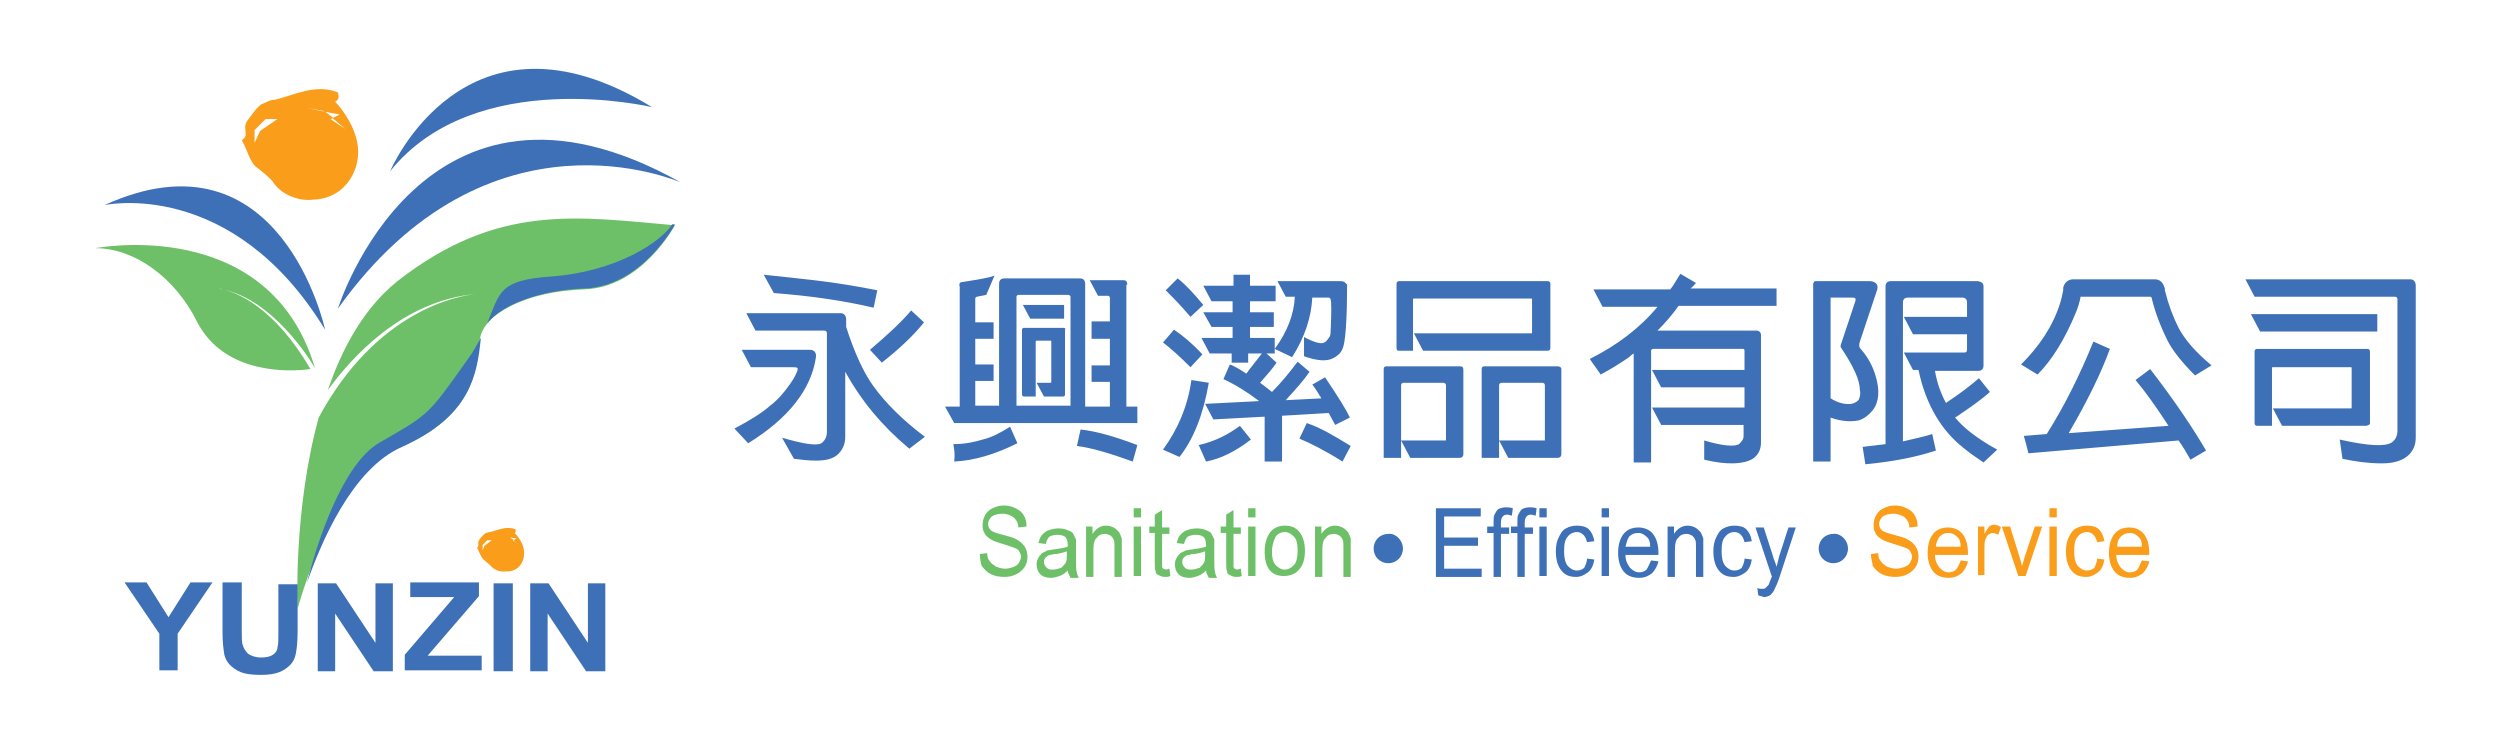 <?xml version="1.0" encoding="utf-8"?>
<!-- Generator: Adobe Illustrator 22.0.1, SVG Export Plug-In . SVG Version: 6.00 Build 0)  -->
<svg version="1.1" id="圖層_1" xmlns="http://www.w3.org/2000/svg" xmlns:xlink="http://www.w3.org/1999/xlink" x="0px" y="0px"
	 viewBox="0 0 273 81.5" style="enable-background:new 0 0 273 81.5;" xml:space="preserve">
<style type="text/css">
	.st0{fill:#6DC067;}
	.st1{fill:#3D70B7;}
	.st2{fill:#F99D1B;}
</style>
<g>
	<g>
		<g>
			<path class="st0" d="M107,60.5l0.8-0.1c0,0.4,0.1,0.7,0.3,0.9c0.1,0.2,0.4,0.4,0.7,0.6c0.3,0.1,0.6,0.2,1,0.2
				c0.3,0,0.6-0.1,0.9-0.2c0.3-0.1,0.5-0.3,0.6-0.5c0.1-0.2,0.2-0.4,0.2-0.6c0-0.2-0.1-0.4-0.2-0.6c-0.1-0.2-0.3-0.3-0.6-0.4
				c-0.2-0.1-0.6-0.2-1.2-0.4c-0.6-0.2-1-0.3-1.3-0.5c-0.3-0.2-0.6-0.4-0.7-0.7c-0.2-0.3-0.2-0.6-0.2-0.9c0-0.4,0.1-0.7,0.3-1.1
				c0.2-0.3,0.5-0.6,0.8-0.7c0.4-0.2,0.8-0.3,1.2-0.3c0.5,0,0.9,0.1,1.3,0.3c0.4,0.2,0.7,0.4,0.9,0.8c0.2,0.3,0.3,0.7,0.3,1.2
				l-0.9,0.1c0-0.5-0.2-0.8-0.5-1.1c-0.3-0.2-0.7-0.4-1.2-0.4c-0.5,0-0.9,0.1-1.2,0.3c-0.2,0.2-0.4,0.5-0.4,0.8
				c0,0.3,0.1,0.5,0.3,0.7c0.2,0.2,0.6,0.3,1.3,0.5c0.7,0.2,1.2,0.3,1.5,0.5c0.4,0.2,0.7,0.5,0.9,0.8c0.2,0.3,0.3,0.7,0.3,1.1
				c0,0.4-0.1,0.8-0.3,1.1c-0.2,0.3-0.5,0.6-0.9,0.8c-0.4,0.2-0.8,0.3-1.3,0.3c-0.6,0-1.1-0.1-1.5-0.3c-0.4-0.2-0.7-0.5-1-0.9
				C107.1,61.5,107,61,107,60.5z"/>
			<path class="st0" d="M116.6,62.3c-0.3,0.3-0.6,0.5-0.9,0.6c-0.3,0.1-0.6,0.2-0.9,0.2c-0.5,0-0.9-0.1-1.2-0.4
				c-0.3-0.3-0.4-0.7-0.4-1.1c0-0.3,0.1-0.5,0.2-0.7c0.1-0.2,0.3-0.4,0.4-0.5c0.2-0.1,0.4-0.2,0.6-0.3c0.2,0,0.4-0.1,0.7-0.1
				c0.7-0.1,1.2-0.2,1.5-0.3c0-0.1,0-0.2,0-0.2c0-0.4-0.1-0.6-0.2-0.8c-0.2-0.2-0.5-0.3-0.9-0.3c-0.4,0-0.7,0.1-0.9,0.2
				c-0.2,0.2-0.3,0.4-0.4,0.8l-0.8-0.1c0.1-0.4,0.2-0.7,0.4-0.9c0.2-0.2,0.4-0.4,0.7-0.5c0.3-0.1,0.7-0.2,1.1-0.2
				c0.4,0,0.8,0.1,1,0.2c0.3,0.1,0.5,0.2,0.6,0.4c0.1,0.2,0.2,0.4,0.3,0.6c0,0.2,0,0.4,0,0.8v1.2c0,0.8,0,1.4,0.1,1.6
				c0,0.2,0.1,0.4,0.2,0.6h-0.9C116.7,62.7,116.6,62.5,116.6,62.3z M116.5,60.2c-0.3,0.1-0.8,0.3-1.4,0.3c-0.3,0.1-0.6,0.1-0.7,0.2
				c-0.1,0.1-0.3,0.2-0.3,0.3c-0.1,0.1-0.1,0.3-0.1,0.4c0,0.2,0.1,0.4,0.3,0.6c0.2,0.2,0.4,0.2,0.7,0.2c0.3,0,0.6-0.1,0.9-0.2
				c0.2-0.2,0.4-0.4,0.5-0.6c0.1-0.2,0.1-0.5,0.1-0.9L116.5,60.2z"/>
			<path class="st0" d="M118.6,62.9v-5.4h0.7v0.8c0.4-0.6,0.9-0.9,1.5-0.9c0.3,0,0.6,0.1,0.8,0.2c0.2,0.1,0.4,0.3,0.6,0.5
				c0.1,0.2,0.2,0.4,0.3,0.7c0,0.2,0,0.5,0,0.9v3.3h-0.8v-3.3c0-0.4,0-0.6-0.1-0.8c-0.1-0.2-0.2-0.3-0.3-0.4
				c-0.2-0.1-0.4-0.2-0.6-0.2c-0.4,0-0.7,0.1-0.9,0.4c-0.3,0.2-0.4,0.7-0.4,1.4v2.9H118.6z"/>
			<path class="st0" d="M123.8,56.5v-1h0.8v1H123.8z M123.8,62.9v-5.4h0.8v5.4H123.8z"/>
			<path class="st0" d="M127.7,62.1l0.1,0.8c-0.2,0.1-0.4,0.1-0.6,0.1c-0.3,0-0.5-0.1-0.7-0.2c-0.2-0.1-0.3-0.2-0.3-0.4
				c-0.1-0.2-0.1-0.5-0.1-1.1v-3.1h-0.6v-0.7h0.6v-1.3l0.8-0.5v1.9h0.8v0.7h-0.8v3.1c0,0.3,0,0.4,0,0.5c0,0.1,0.1,0.1,0.1,0.2
				c0.1,0,0.2,0.1,0.3,0.1C127.4,62.2,127.6,62.1,127.7,62.1z"/>
			<path class="st0" d="M131.7,62.3c-0.3,0.3-0.6,0.5-0.9,0.6c-0.3,0.1-0.6,0.2-0.9,0.2c-0.5,0-0.9-0.1-1.2-0.4
				c-0.3-0.3-0.4-0.7-0.4-1.1c0-0.3,0.1-0.5,0.2-0.7c0.1-0.2,0.3-0.4,0.4-0.5c0.2-0.1,0.4-0.2,0.6-0.3c0.2,0,0.4-0.1,0.7-0.1
				c0.7-0.1,1.2-0.2,1.5-0.3c0-0.1,0-0.2,0-0.2c0-0.4-0.1-0.6-0.2-0.8c-0.2-0.2-0.5-0.3-0.9-0.3c-0.4,0-0.7,0.1-0.9,0.2
				c-0.2,0.2-0.3,0.4-0.4,0.8l-0.8-0.1c0.1-0.4,0.2-0.7,0.4-0.9c0.2-0.2,0.4-0.4,0.7-0.5c0.3-0.1,0.7-0.2,1.1-0.2
				c0.4,0,0.8,0.1,1,0.2c0.3,0.1,0.5,0.2,0.6,0.4c0.1,0.2,0.2,0.4,0.3,0.6c0,0.2,0,0.4,0,0.8v1.2c0,0.8,0,1.4,0.1,1.6
				c0,0.2,0.1,0.4,0.2,0.6h-0.9C131.8,62.7,131.7,62.5,131.7,62.3z M131.6,60.2c-0.3,0.1-0.8,0.3-1.4,0.3c-0.3,0.1-0.6,0.1-0.7,0.2
				c-0.1,0.1-0.3,0.2-0.3,0.3c-0.1,0.1-0.1,0.3-0.1,0.4c0,0.2,0.1,0.4,0.3,0.6c0.2,0.2,0.4,0.2,0.7,0.2c0.3,0,0.6-0.1,0.9-0.2
				c0.2-0.2,0.4-0.4,0.5-0.6c0.1-0.2,0.1-0.5,0.1-0.9L131.6,60.2z"/>
			<path class="st0" d="M135.5,62.1l0.1,0.8c-0.2,0.1-0.4,0.1-0.6,0.1c-0.3,0-0.5-0.1-0.7-0.2c-0.2-0.1-0.3-0.2-0.3-0.4
				c-0.1-0.2-0.1-0.5-0.1-1.1v-3.1h-0.6v-0.7h0.6v-1.3l0.8-0.5v1.9h0.8v0.7h-0.8v3.1c0,0.3,0,0.4,0,0.5c0,0.1,0.1,0.1,0.1,0.2
				c0.1,0,0.2,0.1,0.3,0.1C135.2,62.2,135.4,62.1,135.5,62.1z"/>
			<path class="st0" d="M136.3,56.5v-1h0.8v1H136.3z M136.3,62.9v-5.4h0.8v5.4H136.3z"/>
			<path class="st0" d="M138.1,60.2c0-1,0.3-1.7,0.7-2.2c0.4-0.4,0.9-0.6,1.5-0.6c0.7,0,1.2,0.2,1.6,0.7c0.4,0.5,0.6,1.2,0.6,2
				c0,0.7-0.1,1.2-0.3,1.6c-0.2,0.4-0.5,0.7-0.8,0.9c-0.4,0.2-0.7,0.3-1.2,0.3c-0.7,0-1.2-0.2-1.6-0.7
				C138.3,61.8,138.1,61.2,138.1,60.2z M138.9,60.2c0,0.7,0.1,1.2,0.4,1.5c0.3,0.3,0.6,0.5,1,0.5c0.4,0,0.7-0.2,1-0.5
				s0.4-0.9,0.4-1.6c0-0.7-0.1-1.2-0.4-1.5c-0.3-0.3-0.6-0.5-1-0.5c-0.4,0-0.8,0.2-1,0.5C139.1,59,138.9,59.6,138.9,60.2z"/>
			<path class="st0" d="M143.6,62.9v-5.4h0.7v0.8c0.4-0.6,0.9-0.9,1.5-0.9c0.3,0,0.6,0.1,0.8,0.2c0.2,0.1,0.4,0.3,0.6,0.5
				c0.1,0.2,0.2,0.4,0.3,0.7c0,0.2,0,0.5,0,0.9v3.3h-0.8v-3.3c0-0.4,0-0.6-0.1-0.8c-0.1-0.2-0.2-0.3-0.3-0.4
				c-0.2-0.1-0.4-0.2-0.6-0.2c-0.4,0-0.7,0.1-0.9,0.4c-0.3,0.2-0.4,0.7-0.4,1.4v2.9H143.6z"/>
			<path class="st1" d="M156.8,62.9v-7.4h4.9v0.9h-4v2.3h3.7v0.9h-3.7v2.5h4.1v0.9H156.8z"/>
			<path class="st1" d="M163.1,62.9v-4.7h-0.7v-0.7h0.7V57c0-0.4,0-0.6,0.1-0.8c0.1-0.2,0.2-0.4,0.4-0.6c0.2-0.1,0.5-0.2,0.8-0.2
				c0.2,0,0.5,0,0.8,0.1l-0.1,0.8c-0.2,0-0.3-0.1-0.5-0.1c-0.3,0-0.4,0.1-0.5,0.2c-0.1,0.1-0.2,0.3-0.2,0.7v0.5h0.9v0.7h-0.9v4.7
				H163.1z"/>
			<path class="st1" d="M165.7,62.9v-4.7H165v-0.7h0.7V57c0-0.4,0-0.6,0.1-0.8c0.1-0.2,0.2-0.4,0.4-0.6c0.2-0.1,0.5-0.2,0.8-0.2
				c0.2,0,0.5,0,0.8,0.1l-0.1,0.8c-0.2,0-0.3-0.1-0.5-0.1c-0.3,0-0.4,0.1-0.5,0.2c-0.1,0.1-0.2,0.3-0.2,0.7v0.5h0.9v0.7h-0.9v4.7
				H165.7z"/>
			<path class="st1" d="M168.1,56.5v-1h0.8v1H168.1z M168.1,62.9v-5.4h0.8v5.4H168.1z"/>
			<path class="st1" d="M173.3,61l0.8,0.1c-0.1,0.6-0.3,1.1-0.7,1.4c-0.4,0.3-0.8,0.5-1.3,0.5c-0.7,0-1.2-0.2-1.6-0.7
				c-0.4-0.5-0.6-1.2-0.6-2.1c0-0.6,0.1-1.1,0.3-1.5c0.2-0.4,0.4-0.8,0.8-1c0.4-0.2,0.7-0.3,1.2-0.3c0.5,0,1,0.1,1.3,0.4
				c0.3,0.3,0.5,0.7,0.6,1.3l-0.8,0.1c-0.1-0.4-0.2-0.6-0.4-0.8c-0.2-0.2-0.4-0.3-0.7-0.3c-0.4,0-0.8,0.2-1,0.5
				c-0.3,0.3-0.4,0.8-0.4,1.6c0,0.7,0.1,1.2,0.4,1.6c0.3,0.3,0.6,0.5,1,0.5c0.3,0,0.6-0.1,0.8-0.3C173.1,61.8,173.3,61.4,173.3,61z"
				/>
			<path class="st1" d="M174.9,56.5v-1h0.8v1H174.9z M174.9,62.9v-5.4h0.8v5.4H174.9z"/>
			<path class="st1" d="M180.3,61.2l0.8,0.1c-0.1,0.5-0.4,1-0.7,1.3c-0.4,0.3-0.8,0.5-1.4,0.5c-0.7,0-1.3-0.2-1.7-0.7
				c-0.4-0.5-0.6-1.2-0.6-2c0-0.9,0.2-1.6,0.6-2.1c0.4-0.5,1-0.7,1.6-0.7c0.6,0,1.2,0.2,1.6,0.7c0.4,0.5,0.6,1.2,0.6,2.1
				c0,0.1,0,0.1,0,0.2h-3.6c0,0.6,0.2,1,0.5,1.4c0.3,0.3,0.6,0.5,1,0.5c0.3,0,0.6-0.1,0.8-0.3C180,61.9,180.1,61.6,180.3,61.2z
				 M177.5,59.7h2.7c0-0.5-0.1-0.8-0.3-1c-0.3-0.3-0.6-0.5-1-0.5c-0.4,0-0.7,0.1-1,0.4C177.7,58.9,177.6,59.3,177.5,59.7z"/>
			<path class="st1" d="M182.1,62.9v-5.4h0.7v0.8c0.4-0.6,0.9-0.9,1.5-0.9c0.3,0,0.6,0.1,0.8,0.2c0.2,0.1,0.4,0.3,0.6,0.5
				c0.1,0.2,0.2,0.4,0.3,0.7c0,0.2,0,0.5,0,0.9v3.3h-0.8v-3.3c0-0.4,0-0.6-0.1-0.8c-0.1-0.2-0.2-0.3-0.3-0.4
				c-0.2-0.1-0.4-0.2-0.6-0.2c-0.4,0-0.7,0.1-0.9,0.4c-0.3,0.2-0.4,0.7-0.4,1.4v2.9H182.1z"/>
			<path class="st1" d="M190.5,61l0.8,0.1c-0.1,0.6-0.3,1.1-0.7,1.4c-0.4,0.3-0.8,0.5-1.3,0.5c-0.7,0-1.2-0.2-1.6-0.7
				c-0.4-0.5-0.6-1.2-0.6-2.1c0-0.6,0.1-1.1,0.3-1.5c0.2-0.4,0.4-0.8,0.8-1c0.4-0.2,0.7-0.3,1.2-0.3c0.5,0,1,0.1,1.3,0.4
				c0.3,0.3,0.5,0.7,0.6,1.3l-0.8,0.1c-0.1-0.4-0.2-0.6-0.4-0.8c-0.2-0.2-0.4-0.3-0.7-0.3c-0.4,0-0.8,0.2-1,0.5
				c-0.3,0.3-0.4,0.8-0.4,1.6c0,0.7,0.1,1.2,0.4,1.6c0.3,0.3,0.6,0.5,1,0.5c0.3,0,0.6-0.1,0.8-0.3C190.3,61.8,190.5,61.4,190.5,61z"
				/>
			<path class="st1" d="M192,65l-0.1-0.8c0.2,0.1,0.3,0.1,0.5,0.1c0.2,0,0.3,0,0.4-0.1c0.1-0.1,0.2-0.2,0.3-0.3
				c0.1-0.1,0.1-0.3,0.3-0.7c0-0.1,0-0.1,0.1-0.2l-1.8-5.4h0.9l1,3.1c0.1,0.4,0.3,0.8,0.4,1.2c0.1-0.4,0.2-0.8,0.3-1.2l1-3.1h0.8
				l-1.8,5.5c-0.2,0.6-0.4,1-0.5,1.2c-0.1,0.3-0.3,0.5-0.5,0.7c-0.2,0.1-0.4,0.2-0.7,0.2C192.4,65.1,192.2,65.1,192,65z"/>
			<path class="st2" d="M204.3,60.5l0.8-0.1c0,0.4,0.1,0.7,0.3,0.9c0.1,0.2,0.4,0.4,0.7,0.6c0.3,0.1,0.6,0.2,1,0.2
				c0.3,0,0.6-0.1,0.9-0.2c0.3-0.1,0.5-0.3,0.6-0.5c0.1-0.2,0.2-0.4,0.2-0.6c0-0.2-0.1-0.4-0.2-0.6c-0.1-0.2-0.3-0.3-0.6-0.4
				c-0.2-0.1-0.6-0.2-1.2-0.4c-0.6-0.2-1-0.3-1.3-0.5c-0.3-0.2-0.6-0.4-0.7-0.7c-0.2-0.3-0.2-0.6-0.2-0.9c0-0.4,0.1-0.7,0.3-1.1
				c0.2-0.3,0.5-0.6,0.8-0.7c0.4-0.2,0.8-0.3,1.2-0.3c0.5,0,0.9,0.1,1.3,0.3c0.4,0.2,0.7,0.4,0.9,0.8c0.2,0.3,0.3,0.7,0.3,1.2
				l-0.9,0.1c0-0.5-0.2-0.8-0.5-1.1c-0.3-0.2-0.7-0.4-1.2-0.4c-0.5,0-0.9,0.1-1.2,0.3c-0.2,0.2-0.4,0.5-0.4,0.8
				c0,0.3,0.1,0.5,0.3,0.7c0.2,0.2,0.6,0.3,1.3,0.5c0.7,0.2,1.2,0.3,1.5,0.5c0.4,0.2,0.7,0.5,0.9,0.8c0.2,0.3,0.3,0.7,0.3,1.1
				c0,0.4-0.1,0.8-0.3,1.1c-0.2,0.3-0.5,0.6-0.9,0.8c-0.4,0.2-0.8,0.3-1.3,0.3c-0.6,0-1.1-0.1-1.5-0.3c-0.4-0.2-0.7-0.5-1-0.9
				C204.5,61.5,204.3,61,204.3,60.5z"/>
			<path class="st2" d="M214.1,61.2l0.8,0.1c-0.1,0.5-0.4,1-0.7,1.3c-0.4,0.3-0.8,0.5-1.4,0.5c-0.7,0-1.3-0.2-1.7-0.7
				c-0.4-0.5-0.6-1.2-0.6-2c0-0.9,0.2-1.6,0.6-2.1s1-0.7,1.6-0.7c0.6,0,1.2,0.2,1.6,0.7c0.4,0.5,0.6,1.2,0.6,2.1c0,0.1,0,0.1,0,0.2
				h-3.6c0,0.6,0.2,1,0.5,1.4c0.3,0.3,0.6,0.5,1,0.5c0.3,0,0.6-0.1,0.8-0.3C213.8,61.9,214,61.6,214.1,61.2z M211.4,59.7h2.7
				c0-0.5-0.1-0.8-0.3-1c-0.3-0.3-0.6-0.5-1-0.5c-0.4,0-0.7,0.1-1,0.4C211.6,58.9,211.4,59.3,211.4,59.7z"/>
			<path class="st2" d="M216,62.9v-5.4h0.7v0.8c0.2-0.4,0.4-0.6,0.5-0.8c0.2-0.1,0.3-0.2,0.5-0.2c0.3,0,0.6,0.1,0.8,0.3l-0.3,0.8
				c-0.2-0.1-0.4-0.2-0.6-0.2c-0.2,0-0.3,0.1-0.5,0.2c-0.1,0.1-0.2,0.3-0.3,0.5c-0.1,0.3-0.1,0.7-0.1,1.1v2.8H216z"/>
			<path class="st2" d="M220.4,62.9l-1.8-5.4h0.9l1,3.2c0.1,0.3,0.2,0.7,0.3,1.1c0.1-0.3,0.2-0.6,0.3-1l1.1-3.3h0.8l-1.8,5.4H220.4z
				"/>
			<path class="st2" d="M223.8,56.5v-1h0.8v1H223.8z M223.8,62.9v-5.4h0.8v5.4H223.8z"/>
			<path class="st2" d="M229,61l0.8,0.1c-0.1,0.6-0.3,1.1-0.7,1.4c-0.4,0.3-0.8,0.5-1.3,0.5c-0.7,0-1.2-0.2-1.6-0.7
				c-0.4-0.5-0.6-1.2-0.6-2.1c0-0.6,0.1-1.1,0.3-1.5c0.2-0.4,0.4-0.8,0.8-1c0.4-0.2,0.7-0.3,1.2-0.3c0.5,0,1,0.1,1.3,0.4
				c0.3,0.3,0.5,0.7,0.6,1.3l-0.8,0.1c-0.1-0.4-0.2-0.6-0.4-0.8c-0.2-0.2-0.4-0.3-0.7-0.3c-0.4,0-0.8,0.2-1,0.5
				c-0.3,0.3-0.4,0.8-0.4,1.6c0,0.7,0.1,1.2,0.4,1.6c0.3,0.3,0.6,0.5,1,0.5c0.3,0,0.6-0.1,0.8-0.3C228.8,61.8,229,61.4,229,61z"/>
			<path class="st2" d="M233.9,61.2l0.8,0.1c-0.1,0.5-0.4,1-0.7,1.3c-0.4,0.3-0.8,0.5-1.4,0.5c-0.7,0-1.3-0.2-1.7-0.7
				c-0.4-0.5-0.6-1.2-0.6-2c0-0.9,0.2-1.6,0.6-2.1s1-0.7,1.6-0.7c0.6,0,1.2,0.2,1.6,0.7c0.4,0.5,0.6,1.2,0.6,2.1c0,0.1,0,0.1,0,0.2
				h-3.6c0,0.6,0.2,1,0.5,1.4c0.3,0.3,0.6,0.5,1,0.5c0.3,0,0.6-0.1,0.8-0.3C233.6,61.9,233.7,61.6,233.9,61.2z M231.2,59.7h2.7
				c0-0.5-0.1-0.8-0.3-1c-0.3-0.3-0.6-0.5-1-0.5c-0.4,0-0.7,0.1-1,0.4C231.3,58.9,231.2,59.3,231.2,59.7z"/>
		</g>
		<path class="st1" d="M153.2,59.9c0,0.9-0.7,1.6-1.6,1.6c-0.9,0-1.6-0.7-1.6-1.6c0-0.9,0.7-1.6,1.6-1.6
			C152.4,58.2,153.2,59,153.2,59.9z"/>
		<path class="st1" d="M201.8,59.9c0,0.9-0.7,1.6-1.6,1.6c-0.9,0-1.6-0.7-1.6-1.6c0-0.9,0.7-1.6,1.6-1.6
			C201,58.2,201.8,59,201.8,59.9z"/>
	</g>
	<path class="st1" d="M117.6,48.7c1.6,0.2,3.6,0.8,6.1,1.7l0.5-1.8c-2.4-0.9-4.4-1.5-6.2-1.7L117.6,48.7z M116.2,34.8v-1.5h-4.5
		l0.8,1.5H116.2z M107.3,48c-1,0.3-2,0.5-3.2,0.5c0.1,0.5,0.2,1.1,0.1,1.9c2.2-0.1,4.5-0.8,6.9-2l-0.8-1.8
		C109.2,47.3,108.2,47.8,107.3,48z M116.1,35.8h-4.3c-0.1,0-0.2,0.1-0.2,0.2v7.1c0,0.1,0.1,0.2,0.2,0.2h1.3v-1.6c0,0,0,0,0,0v-4.4
		c0,0,0-0.1,0.1-0.1h1.5c0.1,0,0.1,0,0.1,0.1v4.4c0,0.1,0,0.1-0.1,0.1h-1.5l0.8,1.5h2.1c0.1,0,0.2-0.1,0.2-0.2V36
		C116.4,35.9,116.3,35.8,116.1,35.8z M123.1,31.1c0-0.3-0.1-0.5-0.4-0.5H119l0.9,1.7h1.1c0.1,0,0.2,0.1,0.2,0.2v2.6h-2V37h2v2.9h-2
		v1.8h2v2.7h-2.7V31c0-0.4-0.2-0.6-0.6-0.6h-8.2c-0.4,0-0.6,0.2-0.6,0.6v0.6l0,0v0.1c0,0,0,0,0,0v12.6h-2.6v-2.7h2v-1.8h-2V37h2
		v-1.8h-2v-2.6c0-0.1,0.1-0.2,0.2-0.2c0.1,0,0.9-0.2,1-0.2l0.9-2.1c-0.8,0.3-2.3,0.5-3.5,0.7c-0.3,0-0.4,0.2-0.3,0.5v13.1h-1.6v0
		l1,1.8h20v-1.8h-1.2V31.1z M116.9,44.3H111V32.4c0-0.1,0.1-0.2,0.2-0.2h5.4c0.2,0,0.3,0.1,0.3,0.2V44.3z M130,40.1l1.3-1.4
		c-1.1-1.2-2.2-2.1-3.1-2.7l-1.2,1.4C127.8,38,128.8,38.9,130,40.1z M95.4,42.2c-1.1-1.5-2.1-3.7-3-6.5v-0.8c0-0.4-0.2-0.7-0.6-0.7
		H81.5v0l1,1.9H90c0.2,0,0.3,0.1,0.3,0.3v10.7c0,0.6-0.2,1-0.6,1.3c-0.5,0.3-1.9,0.1-4.3-0.6l0,0l1.3,2.3c0.8,0.1,1.6,0.2,2.4,0.2
		c1.1,0,1.8-0.2,2.3-0.6c0.6-0.5,0.9-1.2,0.9-2v-7.1c1.7,3.1,4,5.9,7,8.4l1.7-1.3C98.6,45.9,96.7,44,95.4,42.2z M141.1,39
		c1.4-2.2,2.1-4.4,2.2-6.5h1.8c0.1,0,0.2,0.1,0.2,0.2c0.1,0.2,0.1,1.4,0,3.6c0,0.3-0.1,0.5-0.2,0.6c-0.2,0.3-0.4,0.5-0.5,0.5
		c-0.3,0.2-1.1,0-2.2-0.6l0,2.1c1.4,0.5,2.5,0.6,3.2,0.2c0.4-0.2,0.8-0.5,1-1c0.3-0.6,0.5-2.9,0.5-6.9c0-0.1,0-0.2-0.1-0.2
		c-0.1-0.2-0.3-0.3-0.6-0.3h-6.9l0.9,1.7h1c-0.1,1.9-0.8,3.8-2.2,5.7L141.1,39z M152.7,38.3h1.6v-2l0,0c0,0,0,0,0,0v-3.6
		c0-0.1,0-0.1,0.1-0.1h12.8c0.1,0,0.1,0,0.1,0.1v3.6c0,0.1,0,0.1-0.1,0.1h-12.8c0,0,0,0,0,0l1,1.9H169c0.2,0,0.3-0.1,0.3-0.3V31
		c0-0.2-0.1-0.3-0.3-0.3h-16.2c-0.2,0-0.3,0.1-0.3,0.3V38C152.5,38.2,152.6,38.3,152.7,38.3z M89.1,39L89.1,39
		C89.1,39,89.1,39,89.1,39C89.1,39,89.2,39,89.1,39L89.1,39c0.1-0.8-0.6-0.8-0.6-0.8H81v0l1,1.9h4.6c0.2,0,0.4,0,0.5,0.1
		c0,0.1,0,0.1,0,0.2c-0.1,0.3-0.3,0.8-0.8,1.5c-0.7,1-1.4,1.8-2.2,2.4c-0.9,0.8-2.2,1.6-3.9,2.5l1.5,1.6
		C86.1,45.7,88.6,42.5,89.1,39z M130,34.6l1.4-1.3c-1-1.2-1.9-2.2-2.8-2.9l-1.3,1.3C128,32.4,128.9,33.3,130,34.6z M96.3,39.6
		c1.9-1.5,3.5-3,4.6-4.4l-1.4-1.3c-1,1.2-2.5,2.6-4.5,4.3L96.3,39.6z M95.4,33.6l0.4-1.9c-2-0.4-4.3-0.8-6.9-1.1
		c-2.6-0.3-4.5-0.5-5.5-0.6l1.1,2C88.4,32.3,92,32.8,95.4,33.6z M233.2,41.5c1.1,1.3,2.3,3,3.6,5l-10.9,0.8c2.1-3.6,3.6-6.7,4.5-9.2
		l-1.8-0.8c-1.5,3.7-3.2,7.1-5.1,10.1l-2.5,0.2c0.2,0.7,0.4,1.4,0.5,1.9l16.4-1.4c0.5,0.7,0.9,1.4,1.3,2.1l1.7-1
		c-1.4-2.4-3.4-5.4-6.1-8.9L233.2,41.5z M258.8,46.2v-7.8c0-0.2-0.1-0.3-0.3-0.3h-12c-0.2,0-0.3,0.1-0.3,0.3v7.8
		c0,0.2,0.1,0.3,0.3,0.3h1.6v-2l0,0v-4.3c0-0.1,0-0.1,0.1-0.1h8.5c0.1,0,0.1,0,0.1,0.1v4.3c0,0.1,0,0.1-0.1,0.1h-8.5c0,0,0,0,0,0
		l1,1.9h9.2C258.8,46.4,258.8,46.3,258.8,46.2z M170.1,40h-8c-0.2,0-0.3,0.1-0.3,0.3V50h1.9v-1.9l1,1.9h3.9v0h1.3v0h0.2
		c0,0,0.4,0,0.4-0.4v-9.3C170.5,40.1,170.3,40,170.1,40z M168.6,48.1h-4.9v-6c0-0.2,0.1-0.3,0.3-0.3h4.4c0.2,0,0.3,0.1,0.3,0.3V48.1
		z M185.2,30.9l-1.7-1c-0.4,0.6-0.7,1.2-1.1,1.7h-8.4v0l1,1.9h6c-1.9,2.3-4.4,4.2-7.4,5.7l1.2,1.7c1.1-0.6,2.1-1.2,3.1-1.9
		c0.1-0.1,0.3-0.3,0.5-0.4v11.9h1.9v-4.1h0v-2l0,0v-2h0v-2l0,0v-2.1c0-0.1,0.1-0.2,0.2-0.2h9.8c0.1,0,0.2,0,0.2,0.2v2.1h-10.1l1,1.9
		h9.1v2.2h-10.1l1,1.9h9v1.2c0,0.4-0.2,0.6-0.5,0.9c-0.5,0.3-1.8,0.2-3.8-0.4v2.1c2.5,0.6,4.3,0.5,5.3-0.1c0.6-0.4,0.9-1,0.9-1.8
		V36.6c0-0.3-0.2-0.5-0.5-0.5h-10.8c0.8-0.8,1.6-1.7,2.3-2.7h10.7v-1.9h-9.4C184.9,31.3,185,31.1,185.2,30.9z M204.5,44.8
		c0.7-0.9,0.8-2.2,0.3-3.8c-0.3-1-0.8-2-1.7-3c-0.1-0.2-0.1-0.4,0-0.7l1.9-5.7l0,0c0.2-0.9-0.8-0.9-0.8-0.9h-0.5h0h-5.4
		c-0.1,0-0.2,0-0.2,0.1c0,0-0.1,0.1-0.1,0.2v19.4h1.9v-4.8c1.1,0.4,2.2,0.5,3.1,0.3C203.6,45.7,204.1,45.3,204.5,44.8z M203,43.6
		c-0.1,0.2-0.4,0.4-0.8,0.5c-0.7,0.1-1.5-0.1-2.3-0.6V32.6c0,0,0-0.1,0-0.1c0,0,0.1,0,0.1,0h2.3c0.3,0,0.4,0.1,0.3,0.4l-1.6,4.8
		c0,0.1,0,0.1,0,0.1c0,0.1,0,0.1,0,0.1c1.4,2.1,2.1,3.6,2.1,4.7C203.2,43,203.1,43.3,203,43.6z M130.1,41.5
		c-0.4,2.9-1.5,5.4-3.1,7.6l1.8,0.8c1.5-1.9,2.6-4.6,3.2-8.1L130.1,41.5z M237.9,35.8c-0.6-1.2-1.1-2.5-1.5-4.1l0,0c0,0,0,0,0-0.1
		c0,0,0-0.1,0-0.1c-0.1-0.3-0.3-1-1.1-1h-8.9c-0.8,0-1.1,0.7-1.1,1c0,0.1,0,0.1,0,0.2c0,0,0,0,0,0l0,0c-0.1,0.5-0.2,1-0.3,1.3l0,0
		c-0.8,2.6-2.3,4.8-4.3,6.8l1.8,1.1c1.6-1.6,3-3.9,4.2-6.8c0.2-0.5,0.4-1.1,0.5-1.7h0.3v0h7.3c0.1,0,0.2,0.1,0.2,0.3
		c0.4,1.6,1,3.1,1.7,4.5c0.5,1,1.5,2.3,3,3.8l1.8-1.1C239.7,38.4,238.6,37.1,237.9,35.8z M213.5,45.6c1.5-1,2.8-1.9,3.8-2.8
		l-1.2-1.5c-0.9,0.8-2.1,1.7-3.6,2.7c-0.6-1.1-1-2.3-1.2-3.5h4.7c0.4,0,0.6-0.2,0.6-0.6v-8.6c0-0.4-0.2-0.5-0.6-0.6h-9.5
		c-0.4,0-0.6,0.2-0.6,0.6v17.2c-0.8,0.1-1.6,0.2-2.5,0.3l0.3,1.9c3.1-0.3,5.6-0.8,7.7-1.5l-0.4-1.8c-0.9,0.3-2,0.5-3.2,0.8V33
		c0-0.3,0.2-0.5,0.5-0.5h6c0.3,0,0.5,0.2,0.5,0.5v1.6h-6.9l1,1.9h5.9v1.7c0,0.2-0.1,0.3-0.3,0.3h-6.6l1,1.9h0.6
		c0.8,3.8,2.5,6.6,4.9,8.5c0.6,0.5,1.3,1,2.2,1.6l1.5-1.4C215.9,47.9,214.4,46.7,213.5,45.6z M141.9,47.9c1.2,0.5,2.8,1.3,4.7,2.5
		l0.9-1.7c-1.8-1.1-3.3-2-4.8-2.5L141.9,47.9z M130.9,48.6l0.8,1.8c1.6-0.3,3.2-1.1,4.9-2.4l-1.2-1.5
		C134.2,47.4,132.7,48.2,130.9,48.6z M143.3,42c0.2,0.2,0.5,0.7,1,1.5l-3.9,0.2c1.1-1.2,2-2.2,2.6-3.1l-1.3-1.1
		c-0.9,1.2-1.8,2.3-2.8,3.3c-0.5-0.4-0.9-0.7-1.3-1c0.8-0.9,1.4-1.6,1.8-2.2l-1.1-1h0.9v-1.7h-2.7v-1.2h2.6v-1.6h-2.6v-1.2h2.8v-1.7
		h-2.8v-1.2h-1.8v1.2h-3.3v0l0.9,1.7h2.3v1.2h-3.2v0l0.9,1.6h2.3v1.2h-3.4l0.9,1.7h2.4v1h1.8v-1h1.5c-0.6,0.8-1.2,1.5-1.7,2.2
		c-0.9-0.6-1.5-0.9-1.8-1l-0.7,1.6c1.3,0.6,2.6,1.4,3.9,2.4l-5.9,0.3l0.9,1.7l5.6-0.3v4.9h1.9v-5l5.1-0.3c0.2,0.4,0.5,0.9,0.7,1.3
		l1.6-0.8c-0.4-0.9-1.3-2.3-2.7-4.4L143.3,42z M159.4,40h-8c-0.2,0-0.3,0.1-0.3,0.3V50h1.9v-1.9l1,1.9h3.9v0h1.3v0h0.2
		c0,0,0.4,0,0.4-0.4v-9.2C159.8,40.1,159.7,40,159.4,40z M157.9,48.1h-4.9v-6c0-0.2,0.1-0.3,0.3-0.3h4.3c0.2,0,0.3,0.1,0.3,0.3V48.1
		z M263.2,30.5h-18v0l1,1.9h15.3c0.2,0,0.3,0.1,0.3,0.3V47c0,0.6-0.2,1-0.6,1.3c-0.7,0.5-2.6,0.4-5.7-0.3l0.3,2.1
		c1.4,0.3,2.8,0.5,4.3,0.5c1.3,0,2.2-0.3,2.8-0.8c0.6-0.5,0.9-1.2,0.9-2V31.2C263.8,30.8,263.6,30.5,263.2,30.5z M259.6,36.2v-1.9
		h-13.8l1,1.9H259.6z"/>
</g>
<g>
	<path class="st1" d="M17.4,73.3v-4.1l-3.8-5.6h2.4l2.4,3.8l2.4-3.8h2.4l-3.8,5.6v4H17.4z"/>
	<g>
		<path class="st2" d="M39,15.5c-0.3-1.5-1.2-3.1-2.4-4.4c0.6-0.3,0.3-0.8,0.3-1c-2.4-1-4.8,0.3-6.9,0.8c-0.6,0-0.9,0.3-1.5,0.5
			c-0.6,0.5-0.9,1-1.5,1.8c-0.6,0.8,0.3,1.6-0.6,2.1c0.6,1,0.9,2.6,1.8,3.1c0.6,0.5,1.4,1.1,1.7,1.6c0.9,1.3,2.8,2,4.3,1.8
			C37.8,21.7,39.6,18.3,39,15.5z M28.4,14.3l-0.6,1.3v-0.5v-0.9l0.8-0.8L29,13h0.8h0.5L28.4,14.3z M36.1,13l0.3-0.1l-0.1-0.1
			l-0.8-0.6l-2-0.4l1.8,0.3l0.1,0.1l1.7,0.3l-0.8,0.4l0.5,0.4l0.9,0.8L36.1,13z"/>
		<path class="st1" d="M35.5,36c0,0-4.8-22.4-24.1-13.6C11.4,22.4,25.3,19.3,35.5,36z"/>
		<path class="st1" d="M36.9,33.7c0,0,9.2-29.6,37.4-13.8C74.2,19.9,53.4,10.6,36.9,33.7z"/>
		<path class="st1" d="M42.6,18.7c0,0,8.2-19.5,28.6-7C71.2,11.7,51.9,7.1,42.6,18.7z"/>
		<path class="st0" d="M24.3,31.6c-0.2,0-0.3-0.1-0.5-0.1C23.8,31.5,24,31.5,24.3,31.6c5.4,1.1,9.4,7.4,10.1,8.6
			c-5-16.8-24-13.1-24-13.1c4.3,0,8.7,3.2,11.1,8c3,5.9,10.3,5.5,12.4,5.2C29.9,33.4,25.7,31.9,24.3,31.6z"/>
		<g>
			<path class="st0" d="M43.4,30.7c-3.6,2.9-6,7.2-7.6,11.9C38.4,39,44,32.8,52,32.1c0.3,0,0.4,0,0.4,0c-0.1,0-0.3,0-0.4,0
				c-2,0.2-10.9,1.8-17.2,13.5c-2.8,10.2-2.3,20.9-2.3,20.9s3.7-14.4,11.3-17.7c7.6-3.3,8.2-7.8,8.6-11.7c0.3-2.8,5.1-5.3,11.4-5.5
				c6.3-0.2,9.9-7,9.9-7C63.2,23.7,54.4,22.1,43.4,30.7z"/>
			<g>
				<path class="st1" d="M52.5,37c0,0,0-0.1,0-0.1c-0.4,0.7-0.8,1.5-1.4,2.3c-4.4,6.2-4.2,6-9.6,9.1c-4.1,2.3-6.9,11-8,15.4
					c1.5-4.3,4.9-12.5,10.4-14.9C51.4,45.4,52.1,40.9,52.5,37z"/>
				<path class="st1" d="M53.2,35.3c1.6-2,5.6-3.6,10.6-3.8c6.3-0.2,9.9-7,9.9-7c-0.1,0-0.2,0-0.3,0c-1.2,1.9-6.1,5.2-13.3,5.7
					C54.4,30.6,54.6,32,53.2,35.3z"/>
			</g>
		</g>
		<path class="st2" d="M57.2,60c-0.1-0.6-0.5-1.3-1-1.8c0.2-0.1,0.1-0.3,0.1-0.4c-1-0.4-1.9,0.1-2.8,0.3c-0.2,0-0.4,0.1-0.6,0.2
			c-0.2,0.2-0.4,0.4-0.6,0.7c-0.2,0.3,0.1,0.6-0.2,0.8c0.2,0.4,0.4,1,0.7,1.3c0.2,0.2,0.5,0.4,0.7,0.6c0.4,0.5,1.1,0.8,1.7,0.7
			C56.7,62.5,57.4,61.2,57.2,60z M52.9,59.6l-0.2,0.5v-0.2v-0.4l0.3-0.3l0.2-0.2h0.3h0.2L52.9,59.6z M56,59l0.1-0.1l-0.1,0l-0.3-0.2
			l-0.8-0.1l0.7,0.1l0.1,0l0.7,0.1L56.1,59l0.2,0.2l0.4,0.3L56,59z"/>
		<path class="st1" d="M24.3,63.6h2.1v5.2c0,0.8,0,1.4,0.1,1.6c0.1,0.4,0.3,0.7,0.6,1c0.3,0.2,0.8,0.4,1.4,0.4c0.6,0,1-0.1,1.3-0.3
			c0.3-0.2,0.5-0.5,0.5-0.8c0.1-0.3,0.1-0.9,0.1-1.6v-5.3h2.1v5.1c0,1.2-0.1,2-0.2,2.5c-0.1,0.5-0.3,0.9-0.6,1.2
			c-0.3,0.3-0.7,0.6-1.2,0.8c-0.5,0.2-1.2,0.3-2,0.3c-1,0-1.7-0.1-2.2-0.3c-0.5-0.2-0.9-0.5-1.2-0.8c-0.3-0.3-0.5-0.7-0.6-1.1
			c-0.1-0.6-0.2-1.4-0.2-2.4V63.6z"/>
		<path class="st1" d="M34.7,73.3v-9.6h2l4.3,6.5v-6.5h1.9v9.6h-2.1l-4.2-6.3v6.3H34.7z"/>
		<path class="st1" d="M44.2,73.3v-1.8l5.4-6.3h-4.8v-1.6h7.5v1.5l-5.6,6.5h5.9v1.6H44.2z"/>
		<path class="st1" d="M53.9,73.3v-9.6h2.1v9.6H53.9z"/>
		<path class="st1" d="M57.9,73.3v-9.6h2l4.3,6.5v-6.5h1.9v9.6H64l-4.2-6.3v6.3H57.9z"/>
	</g>
</g>
</svg>
